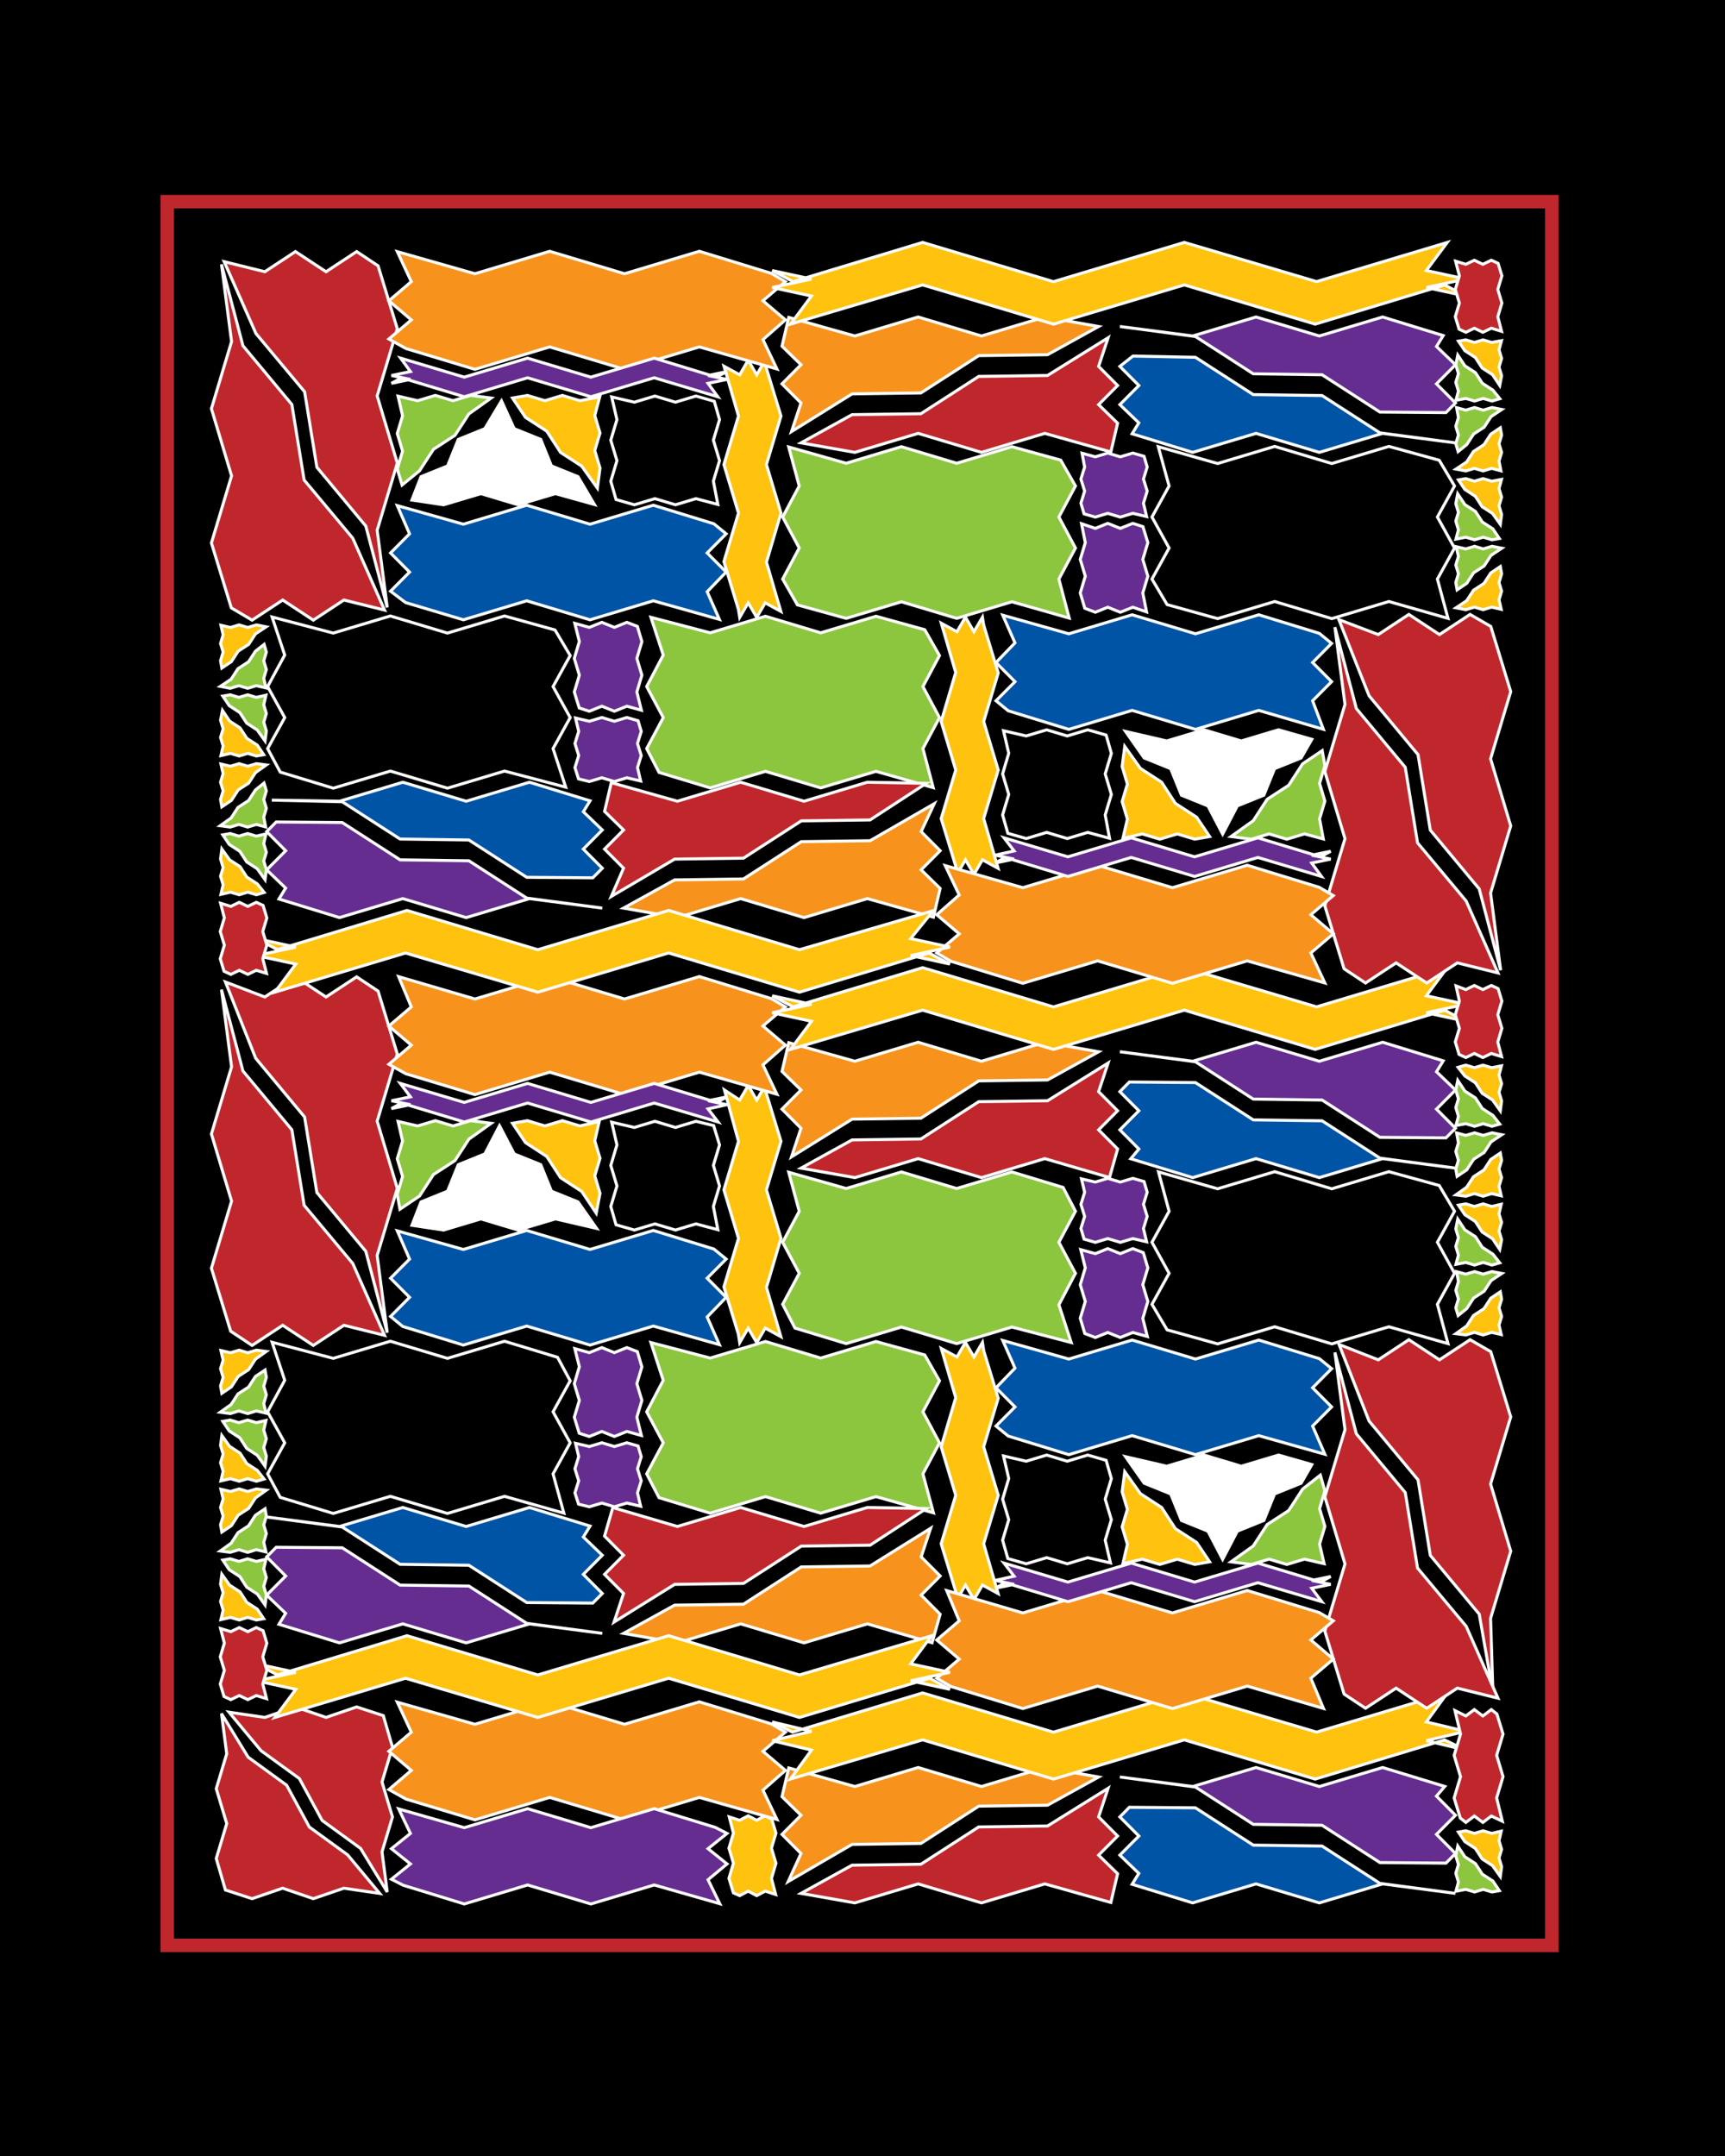 <?xml version="1.0"?>
<svg xmlns="http://www.w3.org/2000/svg" width="1152" height="1440" overflow="visible" viewBox="0 0 1152 1440">
  <path d="M0 0h1152v1440H0z"/>
  <path fill="#FFC20E" stroke="#FFF" stroke-width="2" d="M518.01 1265.346l-6.989-2.251-5.671 3.019-5.68-3.019-5.684 3.019-4.204-1.862-2.978-9.709 3.019-10.066-3.019-10.062 3.019-10.069-2.825-10.811 6.99 2.251 5.671-3.019 5.676 3.019 5.68-3.019 4.365 2.252 2.825 9.319-3.02 10.066 3.02 10.062-3.017 10.164z"/>
  <path fill="#C0272D" stroke="#FFF" stroke-width="2" d="M253.592 1264.631l-23.933-3.498-20.432 6.998-20.435-6.998-20.437 6.998-17.805-5.805-6.131-21.019 6.998-23.325-6.998-23.326 6.998-23.329-3.499-26.828 17.802 29.13 25.697 18.713 15.17 27.937 25.604 18.613zM152.934 1143.569l23.933 3.498 20.433-6.998 20.434 6.998 20.437-6.998 17.805 5.805 6.131 21.02-6.998 23.325 6.998 23.326-6.998 23.33 3.499 26.828-17.802-29.13-25.697-18.714-15.17-27.937-25.605-18.613z"/>
  <path fill="#F7931D" stroke="#FFF" stroke-width="2" d="M518.857 1215.264l-51.816-14.755-49.962 14.988-49.965-14.988-49.968 14.988-46.107-13.921-11.35-6.34 14.99-12.771-14.99-12.768 14.99-12.775-9.352-20.037 51.817 14.755 49.961-14.989 49.961 14.989 49.967-14.989 48.113 14.755 9.349 5.506-14.989 12.772 14.989 12.767-14.977 13.199z"/>
  <path fill="#662D91" stroke="#FFF" stroke-width="2" d="M480.678 1271.487l-43.773-12.51-42.287 12.687-42.286-12.687-42.292 12.687-40.806-12.511-7.829-4.021 12.686-10.192-12.686-10.188 12.686-10.196-7.83-16.363 43.773 12.511 42.287-12.687 42.286 12.687 42.292-12.687 40.806 12.51 7.829 4.022-12.686 10.191 12.686 10.189-12.677 10.55z"/>
  <path fill="#C0272D" stroke="#FFF" stroke-width="2" d="M741.855 1270.677l-44.12-12.416-42.287 12.687-42.286-12.687-42.292 12.687-35.949-6.346 34.108-18.84 45.955-.627 38.619-24.916 45.959-.628 40.458-25.189-6.342 19.111 12.685 12.771-12.685 12.768 12.676 12.409z"/>
  <path fill="#0054A6" stroke="#FFF" stroke-width="2" d="M756.048 1258.532l40.45 12.416 42.287-12.687 42.286 12.687 42.292-12.687 48.635 6.346-50.462-6.701-38.62-24.916-45.953-.627-38.624-24.917-44.127-.356-6.343 6.423 12.688 12.771-12.688 12.768 12.659 12.181z"/>
  <path fill="#662D91" stroke="#FFF" stroke-width="2" d="M964.846 1193.162l-41.476-12.635-42.288 12.688-42.285-12.688-42.292 12.688-48.636-6.347 50.463 6.701 38.619 24.916 45.954.627 38.624 24.917 44.127.357 6.342-6.423-12.686-12.772 12.686-12.774-12.686-12.774z"/>
  <path fill="#F7931D" stroke="#FFF" stroke-width="2" d="M526.744 1180.799l44.119 12.416 42.287-12.688 42.287 12.688 42.292-12.688 35.949 6.347-34.109 18.84-45.955.627-38.618 24.916-45.962.628-42.657 24.794 8.544-18.716-12.686-12.772 12.686-12.767-12.675-12.409z"/>
  <path fill="#FFC20E" stroke="#FFF" stroke-width="2" d="M966.593 1130.745l-14.043 19.337 26.211 6.263-26.211 6.267 26.211 6.272-14.044-6.799-86.428 26.177-87.366-26.211-87.367 26.211-87.372-26.211-88.31 26.177 14.043-19.337-26.211-6.263 26.211-6.268-26.211-6.273 13.528 6.828 86.944-26.204 87.365 26.211 87.368-26.211 88.345 26.175z"/>
  <g stroke="#FFF" stroke-width="2">
    <path fill="#FFC20E" d="M1001.944 1253.347l-5.153-7.241-6.983-4.538-4.542-6.987-6.993-4.547-4.293-6.382 4.899-.864 5.76 1.731 5.765-1.731 5.77 1.731 6.381-1.478-1.477 6.376 1.731 5.761-1.731 5.764 1.731 5.77z"/>
    <path fill="#8CC63F" d="M973.527 1232.957l4.763 7.189 7.046 4.577 4.582 7.05 7.055 4.586 4.331 6.439-4.943.871-5.811-1.744-5.817 1.744-5.82-1.744-6.601 1.263 1.653-6.206-1.744-5.811 1.744-5.819-1.744-5.825z"/>
  </g>
  <path fill="#C0272D" stroke="#FFF" stroke-width="2" d="M1003.299 1216.406l-7.343-3.463-5.671 4.266-5.677-4.266-5.679 4.266-3.7-2.925-4.114-13.424 4.266-14.22-4.266-14.224 4.266-14.224-3.69-15.678 7.232 3.59 5.671-4.265 5.677 4.265 5.679-4.265 3.7 2.925 4.114 13.424-4.266 14.22 4.266 14.216-4.266 14.227z"/>
  <g stroke="#FFF" stroke-width="2">
    <path fill="#8CC63F" d="M434.692 896.704l39.603 10.359 36.895-11.068 36.894 11.068 36.903-11.068 32.574 8.991 9.855 17.26-11.068 20.717 11.068 20.718-11.068 20.72 7.03 26.049-38.39-10.862-36.894 11.068-36.894-11.068-36.899 11.068-34.189-10.36-8.244-15.891 11.069-20.717-11.069-20.717 11.059-21.044z"/>
    <path d="M181.708 896.505l40.854 10.743 38.124-11.437 38.123 11.437 38.128-11.437 35.397 10.744 8.45 15.691-11.438 20.717 11.438 20.718-11.438 20.72 7.219 26.24-39.622-11.238-38.125 11.438-38.122-11.438-38.129 11.438-35.397-10.744-8.449-15.692 11.437-20.717-11.437-20.717 11.427-21.057z"/>
    <path fill="#FFC20E" d="M628.611 900.645l10.462 5.699 5.671-9.723 5.677 9.723 5.68-9.723.891 5.7 9.65 31.568-9.723 32.408 9.723 32.407-9.723 32.411 9.649 33.249-10.462-5.699-5.67 9.723-5.677-9.723-5.68 9.723-.891-5.7-9.65-31.568 9.723-32.408-9.723-32.407 9.71-32.765z"/>
    <path fill="#C0272D" d="M894.27 897.987l26.166 10.246 20.432-13.453 20.437 13.453 20.437-13.453 13.83 8.009 13.33 43.558-13.453 44.841 13.453 44.84-13.453 44.848 1.544 49.133-9.13-51.917-32.675-39.263-8.194-50.423-32.679-39.268z"/>
    <path fill="#C0272D" d="M1000.389 1134.234l-27.16-6.726-20.434 13.453-20.435-13.453-20.436 13.453-14.317-9.517-12.847-42.049 13.453-44.842-13.453-44.84 13.453-44.847-6.729-51.573 14.315 54.355 32.677 39.264 8.191 50.418 32.5 38.904z"/>
    <path fill="#0054A6" d="M669.657 895.295l44.12 12.416 42.288-12.688 42.287 12.688 42.292-12.688 40.459 12.416 8.176 6.695-12.687 12.771 12.687 12.768-12.687 12.775 8.179 18.849-44.121-12.416-42.288 12.687-42.286-12.687-42.292 12.687-40.459-12.416-8.177-6.694 12.688-12.771-12.688-12.768 12.677-13.143z"/>
    <path fill="#FFF" d="M751.652 972.923l27.525 6.371 24.883-7.465 24.884 7.465 24.889-7.465 22.249 6.373-7.16 12.438-17.722 7.163-7.159 17.718-17.727 7.167-9.806 18.819-9.8-18.811-17.722-7.163-7.159-17.718-17.726-7.167z"/>
    <path d="M670.167 972.447l15.153 3.509 13.703-4.111 13.7 4.111 13.709-4.111 12.256 3.509 3.508 12.246-4.111 13.704 4.111 13.699-4.111 13.709 3.51 15.162-15.154-3.509-13.703 4.112-13.7-4.112-13.708 4.112-12.256-3.51-3.509-12.245 4.112-13.704-4.112-13.7 4.109-13.812z"/>
    <path fill="#FFC20E" d="M751.143 982.952l10.445 14.675 14.166 9.209 9.205 14.162 14.17 9.213 8.699 12.932-9.931 1.752-11.687-3.506-11.684 3.506-11.691-3.506-12.931 2.993 2.992-12.923-3.505-11.688 3.505-11.683-3.505-11.692z"/>
    <path fill="#8CC63F" d="M822.083 1043.143l14.856-10.574 9.322-14.341 14.338-9.319 9.325-14.346 11.837-9.325 3.028 10.572-3.549 11.832 3.549 11.828-3.549 11.836 3.031 13.09-13.083-3.029-11.832 3.549-11.828-3.549-11.835 3.549z"/>
    <path fill="#F7931D" d="M632.238 1062.354l50.816 14.94 49.962-14.988 49.96 14.988 49.967-14.988 48.112 14.755 9.349 5.505-14.988 12.772 14.988 12.767-14.988 12.777 8.444 20.21-50.91-14.928-49.962 14.988-49.96-14.988-49.967 14.988-48.112-14.756-9.349-5.504 14.988-12.772-14.988-12.767 14.988-12.779z"/>
    <path fill="#662D91" d="M670.512 1044.002l42.677 12.675 42.289-12.688 42.285 12.688 42.292-12.688 41.899 12.675 6.735-3.711-12.685 2.62 12.685 2.621-12.685 2.625 6.735 8.956-42.677-12.674-42.289 12.687-42.285-12.687-42.292 12.687-41.899-12.675-6.736 3.711 12.687-2.62-12.687-2.621 12.683-2.84z"/>
    <path fill="#C0272D" d="M409.264 1006.908l43.094 12.635 42.288-12.688 42.29 12.688 42.292-12.688 39.334.731-37.498 24.456-45.955.627-38.618 24.915-45.96.628-40.457 25.188 6.343-19.11-12.687-12.771 12.687-12.774-12.687-12.774z"/>
    <path fill="#0054A6" d="M394.047 1019.271l-40.45-12.416-42.288 12.688-42.286-12.688-42.292 12.688-48.635-6.347 50.463 6.701 38.619 24.916 45.954.626 38.624 24.917 44.127.357 6.342-6.423-12.686-12.771 12.686-12.768-12.659-12.181z"/>
    <path fill="#662D91" d="M186.274 1084.86l40.451 12.416 42.287-12.687 42.286 12.687 42.292-12.687 48.635 6.347-50.462-6.702-38.62-24.916-45.954-.627-38.624-24.917-44.127-.356-6.342 6.423 12.687 12.771-12.687 12.768 12.659 12.182z"/>
    <path fill="#F7931D" d="M622.463 1097.205l-43.233-12.616-42.287 12.687-42.286-12.687-42.292 12.687-35.948-6.346 34.107-18.84 45.956-.627 38.618-24.916 45.96-.628 40.457-25.189-6.343 19.111 12.687 12.771-12.687 12.768 12.687 12.776z"/>
    <path fill="#662D91" d="M384.344 963.979l9.222 2.155 8.355-2.506 8.352 2.506 8.358-2.506 7.489 2.155 2.122 7.147-2.507 8.05 2.507 8.05-2.507 8.054 2.124 8.957-9.222-2.155-8.355 2.506-8.356-2.506-8.357 2.506-7.209-1.76-2.399-7.542 2.507-8.051-2.507-8.05 2.505-8.118zM383.867 900.741l9.699 2.685 8.355-3.362 8.352 3.362 8.358-3.362 7.011 2.686 3.027 10.195-3.361 11.203 3.361 11.201-3.361 11.208 3.028 12.212-9.699-2.685-8.355 3.361-8.356-3.361-8.357 3.361-6.753-2.189-3.282-10.692 3.361-11.203-3.361-11.2 3.358-11.305z"/>
    <path fill="#FFC20E" d="M183.59 1147.065l13.955-18.752-26.211-5.67 26.211-5.677-26.211-5.68 13.956 7.399 86.516-26.184 87.365 26.211 87.368-26.211 87.372 26.211 88.222-26.184-13.955 18.752 26.211 5.671-26.211 5.68 26.211 5.683-13.468-7.427-87.004 26.206-87.366-26.211-87.368 26.211-88.345-26.175zM148.15 1051.451l5.153 7.24 6.983 4.538 4.543 6.988 6.992 4.547 4.293 6.382-4.899.864-5.76-1.731-5.765 1.731-5.77-1.731-6.38 1.477 1.476-6.375-1.729-5.761 1.729-5.765-1.729-5.769zM177.842 995.311l-7.239 5.153-4.537 6.983-6.989 4.543-4.546 6.992-6.382 4.293-.863-4.898 1.729-5.761-1.729-5.765 1.729-5.77-1.476-6.381 6.375 1.477 5.76-1.731 5.765 1.731 5.769-1.731z"/>
    <path fill="#8CC63F" d="M147.046 1035.931l7.304-5.199 4.577-7.045 7.051-4.583 4.586-7.055 6.439-4.331.872 4.942-1.746 5.812 1.746 5.816-1.746 5.821 1.49 6.437-6.431-1.488-5.812 1.744-5.816-1.744-5.821 1.744zM177.003 1071.956l-5.199-7.304-7.045-4.576-4.583-7.051-7.054-4.586-4.331-6.438 4.942-.871 5.811 1.744 5.817-1.744 5.821 1.744 6.437-1.489-1.49 6.431 1.746 5.811-1.746 5.816 1.746 5.821z"/>
    <path fill="#FFC20E" d="M148.15 958.773l5.153 7.241 6.984 4.538 4.541 6.988 6.993 4.547 4.545 5.769-5.151 1.477-5.76-1.73-5.765 1.73-5.77-1.73-6.38 1.477 1.476-6.376-1.729-5.761 1.729-5.765-1.729-5.77zM177.842 902.633l-7.239 5.153-4.538 6.984-6.987 4.542-4.547 6.992-6.382 4.293-.863-4.899 1.729-5.76-1.729-5.765 1.729-5.77-1.476-6.381 6.375 1.477 5.76-1.73 5.765 1.73 5.769-1.73z"/>
    <path fill="#8CC63F" d="M147.046 943.253l7.304-5.198 4.577-7.046 7.051-4.582 4.587-7.055 6.438-4.331.872 4.942-1.746 5.812 1.746 5.816-1.746 5.821 1.49 6.436-6.431-1.488-5.812 1.744-5.816-1.744-5.821 1.744zM177.003 979.279l-5.198-7.303-7.046-4.578-4.582-7.05-7.055-4.587-4.331-6.439 4.942-.871 5.811 1.744 5.817-1.744 5.821 1.744 6.437-1.489-1.49 6.432 1.746 5.811-1.746 5.817 1.746 5.821z"/>
    <path fill="#C0272D" d="M147.308 1087.697l6.83 2.084 5.672-2.724 5.676 2.724 5.681-2.724 4.525 2.085 2.517 8.356-2.725 9.083 2.725 9.079-2.725 9.086 2.518 9.808-6.83-2.084-5.671 2.724-5.677-2.724-5.68 2.724-4.525-2.085-2.517-8.356 2.724-9.083-2.724-9.079 2.722-9.169z"/>
  </g>
  <g stroke="#FFF" stroke-width="2">
    <path fill="#8CC63F" d="M715.401 896.696l-39.603-10.359-36.895 11.068-36.893-11.068-36.899 11.068-34.19-10.36-8.243-15.891 11.068-20.716-11.068-20.718 11.068-20.721-7.03-26.049 38.389 10.862L602 782.744l36.894 11.068 36.899-11.068 34.189 10.36 8.244 15.891-11.069 20.717 11.069 20.718-11.06 21.044z"/>
    <path d="M967.012 897.427l-39.479-11.275-38.125 11.438-38.123-11.438-38.132 11.438-33.715-9.362-10.127-17.074 11.437-20.716-11.437-20.718 11.437-20.724-7.075-26.273 39.478 11.274 38.124-11.437 38.127 11.437 38.128-11.437 33.624 9.247 10.22 17.188-11.437 20.717 11.437 20.718-11.437 20.723z"/>
    <path fill="#FFC20E" d="M521.483 892.754l-10.462-5.699-5.671 9.722-5.677-9.722-5.679 9.722-.892-5.7-9.65-31.567 9.723-32.408-9.723-32.41 9.723-32.411-9.358-34.256 10.171 6.709 5.671-9.722 5.676 9.722 5.68-9.722.892 5.7 9.649 31.567-9.723 32.409 9.723 32.406-9.71 32.764z"/>
    <path fill="#C0272D" d="M256.819 891.893l-27.16-6.727-20.432 13.453-20.435-13.453-20.437 13.453-14.316-9.516-12.847-42.049 13.453-44.842-13.453-44.84 13.453-44.846-6.729-51.573 14.315 54.355 32.676 39.263 8.192 50.418 32.499 38.905z"/>
    <path fill="#C0272D" d="M150.561 655.884l26.306 10.007 20.433-13.453 20.434 13.453 20.437-13.453 14.316 9.516 12.847 42.05-13.453 44.842 13.453 44.84-13.453 44.846 6.729 51.573-14.315-54.355-32.676-39.264-8.192-50.418-32.679-39.27z"/>
    <path fill="#0054A6" d="M480.437 898.105l-44.121-12.416-42.287 12.688-42.286-12.688-42.292 12.688-40.459-12.416-8.176-6.694 12.686-12.772-12.686-12.767 12.686-12.777-8.177-18.848 44.12 12.416 42.287-12.688 42.286 12.688 42.292-12.688 40.459 12.416 8.176 6.694-12.686 12.772 12.686 12.767-12.675 13.144z"/>
    <path fill="#FFF" d="M398.442 820.477l-27.524-6.372-24.883 7.465-24.889-7.465-24.889 7.465-21.191-3.186 6.106-15.624 17.722-7.163 7.159-17.718 17.727-7.168 9.806-18.819 9.8 18.81 17.722 7.163 7.16 17.718 17.726 7.168z"/>
    <path d="M479.394 821.337l-14.619-3.894-13.704 4.112-13.699-4.112-13.709 4.112-12.256-3.51-3.509-12.245 4.112-13.703-4.112-13.701 4.112-13.708-3.51-15.162 15.153 3.509 13.704-4.111 13.706 4.111 13.707-4.111 11.813 2.861 3.947 12.894-4.112 13.703 4.112 13.699-4.112 13.709z"/>
    <path fill="#FFC20E" d="M398.167 810.263l-9.66-14.491-14.167-9.209-9.204-14.162-14.171-9.213-8.699-12.931 9.93-1.752 11.687 3.506 11.684-3.506 11.692 3.506 12.931-2.993-2.992 12.922 3.506 11.688-3.506 11.684 3.506 11.691z"/>
    <path fill="#8CC63F" d="M328.012 750.257l-14.857 10.573-9.322 14.342-14.337 9.318-9.326 14.346-13.092 8.807-1.774-10.053 3.55-11.832-3.55-11.828 3.55-11.836-3.03-13.091 13.082 3.029 11.832-3.549 11.827 3.549 11.836-3.549z"/>
    <path fill="#F7931D" d="M518.857 730.86l-51.816-14.755-49.962 14.989-49.965-14.989-49.968 14.989-46.107-13.921-11.35-6.34 14.99-12.772-14.99-12.768 14.99-12.775-8.446-20.211 50.911 14.929 49.961-14.989 49.961 14.989 49.967-14.989 48.112 14.755 9.35 5.506-14.989 12.772 14.989 12.767-14.977 13.2z"/>
    <path fill="#662D91" d="M479.584 749.397l-42.679-12.674-42.287 12.687-42.286-12.687-42.292 12.687-41.9-12.675-6.735 3.711 12.686-2.62-12.686-2.62 12.686-2.625-6.736-8.956 42.679 12.675 42.287-12.688 42.286 12.688 42.292-12.688 41.9 12.675 6.735-3.711-12.686 2.619 12.686 2.621-12.683 2.84z"/>
    <path fill="#C0272D" d="M740.968 786.474l-43.233-12.617-42.287 12.688-42.286-12.688-42.292 12.688-35.949-6.347 34.108-18.84 45.955-.627 38.619-24.916 45.959-.627L740.02 710l-6.342 19.109 12.685 12.772-12.685 12.767 12.685 12.777z"/>
    <path fill="#0054A6" d="M755.16 773.929l41.338 12.616 42.287-12.688 42.286 12.688 42.292-12.688 48.635 6.347-50.462-6.701-38.62-24.916-45.953-.627-38.624-24.917-44.127-.357-6.343 6.423 12.688 12.772-12.688 12.767 12.688 12.777z"/>
    <path fill="#662D91" d="M963.82 708.54l-40.45-12.415-42.288 12.686-42.285-12.686-42.292 12.686-48.636-6.347 50.463 6.702 38.619 24.916 45.954.626 38.624 24.917 44.127.357 6.342-6.423-12.686-12.772 12.686-12.767-12.658-12.182z"/>
    <path fill="#F7931D" d="M526.744 696.396l44.119 12.415 42.287-12.686 42.287 12.686 42.292-12.686 35.949 6.346-34.109 18.84-45.956.627-38.617 24.915-45.96.627-40.457 25.188 6.342-19.109-12.686-12.772 12.686-12.767-12.675-12.409z"/>
    <path fill="#662D91" d="M765.75 829.421l-9.222-2.155-8.355 2.505-8.352-2.505-8.358 2.505-7.488-2.155-2.122-7.146 2.505-8.052-2.505-8.049 2.505-8.054-2.123-8.957 9.222 2.156 8.355-2.506 8.352 2.506 8.358-2.506 7.489 2.155 2.122 7.147-2.506 8.051 2.506 8.049-2.505 8.118zM766.228 892.658l-9.7-2.684-8.355 3.361-8.352-3.361-8.358 3.361-7.011-2.686-3.027-10.195 3.361-11.203-3.361-11.2 3.361-11.208-3.028-12.212 9.699 2.684 8.355-3.361 8.352 3.361 8.358-3.361 7.011 2.686 3.028 10.195-3.362 11.203 3.362 11.2-3.359 11.305z"/>
    <path fill="#FFC20E" d="M966.505 646.334l-13.955 18.752 26.211 5.671-26.211 5.676 26.211 5.68-13.956-7.398-86.516 26.183-87.366-26.21-87.367 26.21-87.372-26.21-88.222 26.183 13.955-18.752-26.211-5.671 26.211-5.676-26.211-5.68 13.956 7.398 86.516-26.183 87.365 26.211 87.368-26.211 88.346 26.174zM1001.944 741.949l-5.153-7.24-6.983-4.537-4.542-6.988-6.993-4.547-4.545-5.77 5.151-1.476 5.76 1.73 5.765-1.73 5.77 1.73 6.543-1.252-1.639 6.151 1.731 5.76-1.731 5.765 1.731 5.769zM972.251 798.089l7.24-5.153 4.537-6.983 6.989-4.543 4.545-6.992 6.382-4.293.865 4.898-1.731 5.761 1.731 5.765-1.731 5.769 1.478 6.381-6.376-1.476-5.76 1.73-5.766-1.73-5.768 1.73z"/>
    <path fill="#8CC63F" d="M1002.94 757.892l-7.196 4.776-4.577 7.046-7.051 4.582-4.586 7.055-6.438 4.331-.871-4.943 1.744-5.811-1.744-5.82 1.744-5.824-1.214-6.616 6.156 1.675 5.812-1.744 5.816 1.744 5.821-1.744zM973.527 721.558l4.763 7.188 7.046 4.577 4.582 7.052 7.055 4.586 4.586 5.821-5.198 1.489-5.811-1.745-5.817 1.745-5.82-1.745-6.601 1.263 1.653-6.205-1.744-5.812 1.744-5.819-1.744-5.825z"/>
    <path fill="#FFC20E" d="M1001.557 834.534l-4.766-7.148-6.983-4.538-4.542-6.988-6.993-4.547-4.293-6.381 4.899-.865 5.76 1.731 5.765-1.731 5.77 1.731 6.381-1.478-1.477 6.376 1.731 5.761-1.731 5.765 1.731 5.769zM972.251 890.766l7.24-5.154 4.537-6.983 6.989-4.542 4.545-6.992 6.382-4.293.865 4.898-1.731 5.761 1.731 5.765-1.731 5.769 1.478 6.381-6.376-1.477-5.76 1.731-5.766-1.731-5.768 1.731z"/>
    <path fill="#8CC63F" d="M1002.956 850.537l-7.212 4.808-4.577 7.046-7.051 4.583-4.587 7.055-5.76 4.651-1.548-5.263 1.744-5.812-1.744-5.819 1.744-5.825-1.214-6.616 6.156 1.675 5.812-1.745 5.816 1.745 5.82-1.745zM973.527 814.235l4.763 7.189 7.046 4.577 4.582 7.052 7.055 4.586 4.586 5.821-5.198 1.488-5.811-1.744-5.817 1.744-5.82-1.744-6.601 1.263 1.653-6.205-1.744-5.812 1.744-5.819-1.744-5.825z"/>
    <path fill="#C0272D" d="M1002.786 705.702l-6.83-2.084-5.671 2.725-5.677-2.725-5.679 2.725-4.526-2.085-2.517-8.357 2.724-9.082-2.724-9.08 2.724-9.086-2.214-10.149 6.527 2.426 5.671-2.725 5.677 2.725 5.679-2.725 4.526 2.085 2.517 8.356-2.724 9.083 2.724 9.08-2.722 9.169z"/>
  </g>
  <g stroke="#FFF" stroke-width="2">
    <path fill="#8CC63F" d="M434.692 412.302l39.603 10.359 36.895-11.068 36.894 11.068 36.903-11.068 32.574 8.991 9.855 17.26-11.068 20.717 11.068 20.717-11.068 20.723 6.887 26.084-38.247-10.9-36.894 11.068-36.894-11.068-36.899 11.068-34.189-10.359-8.244-15.892 11.069-20.716-11.069-20.718 11.059-21.044z"/>
    <path d="M181.708 412.103l40.854 10.743 38.124-11.438 38.123 11.438 38.132-11.438 33.716 9.363 10.127 17.073-11.438 20.717 11.438 20.717-11.438 20.721 8.45 25.745L336.943 515l-38.125 11.438L260.696 515l-38.129 11.438-35.397-10.744-8.449-15.692 11.437-20.716-11.437-20.718 11.427-21.056z"/>
    <path fill="#FFC20E" d="M628.611 416.242l10.462 5.699 5.671-9.722 5.677 9.722 5.68-9.722.837 5.285 9.704 31.982-9.723 32.408 9.723 32.407-9.723 32.411 9.649 33.25-10.462-5.7-5.67 9.723-5.677-9.723-5.68 9.723-.891-5.701-9.65-31.567 9.723-32.407-9.723-32.408 9.71-32.764z"/>
    <path fill="#C0272D" d="M894.13 413.823l26.306 10.007 20.432-13.453 20.437 13.453 20.437-13.453 13.83 8.008 13.33 43.558-13.453 44.842 13.453 44.84-13.453 44.846 6.729 51.573-14.315-54.355-32.675-39.264-8.192-50.418-32.68-39.27z"/>
    <path fill="#C0272D" d="M1000.389 649.831l-27.16-6.726-20.434 13.453-20.435-13.453-20.436 13.453-14.317-9.516-12.847-42.05 13.453-44.842-13.453-44.839 13.453-44.847-6.729-51.573 14.315 54.355 32.677 39.264 8.192 50.418 32.499 38.904z"/>
    <path fill="#0054A6" d="M669.657 410.891l44.12 12.416 42.288-12.687 42.287 12.687 42.292-12.687 40.459 12.416 8.176 6.694-12.687 12.772 12.687 12.768-12.687 12.777 7.197 19.061-43.139-12.629-42.288 12.687-42.286-12.687-42.292 12.687-40.459-12.416-8.177-6.695 12.688-12.771-12.688-12.768 12.677-13.144z"/>
    <path fill="#FFF" d="M751.652 488.52l27.525 6.371 24.883-7.466 24.884 7.466 24.889-7.466 22.249 6.374-7.16 12.437-17.722 7.163-7.159 17.718-17.727 7.168-9.806 18.819-9.8-18.81-17.722-7.163-7.159-17.718-17.726-7.168z"/>
    <path d="M670.167 488.045l15.153 3.509 13.703-4.112 13.7 4.112 13.709-4.112 12.256 3.51 3.508 12.245-4.111 13.703 4.111 13.7-4.111 13.71 2.898 15.582-14.542-3.931-13.703 4.112-13.7-4.112-13.708 4.112-12.256-3.51-3.509-12.245 4.112-13.703-4.112-13.699 4.109-13.813z"/>
    <path fill="#FFC20E" d="M751.143 498.548l10.445 14.676 14.166 9.208 9.205 14.163 14.17 9.213 8.699 12.932-9.931 1.752-11.687-3.506-11.684 3.506-11.691-3.506-12.931 2.993 2.992-12.923-3.505-11.688 3.505-11.683-3.505-11.692z"/>
    <path fill="#8CC63F" d="M822.083 558.739l14.856-10.573 9.322-14.342 14.338-9.318 9.325-14.345 13.092-8.807 1.773 10.053-3.549 11.831 3.549 11.828-3.549 11.837 2.502 13.453-12.554-3.393-11.832 3.55-11.828-3.55-11.835 3.55z"/>
    <path fill="#F7931D" d="M631.237 578.137l51.817 14.756 49.962-14.99 49.96 14.99 49.967-14.99 48.112 14.756 9.349 5.506-14.988 12.772 14.988 12.767-14.988 12.776 9.351 20.037-51.817-14.756-49.962 14.989-49.96-14.989-49.967 14.989-48.112-14.755-9.349-5.506 14.988-12.771L625.6 610.95l14.976-13.2z"/>
    <path fill="#662D91" d="M670.512 559.599l42.677 12.674 42.289-12.687 42.285 12.687 42.292-12.687 41.899 12.675 6.735-3.711-12.685 2.62 12.685 2.624-12.685 2.626 6.51 8.962-42.452-12.684-42.289 12.686-42.285-12.686-42.292 12.686-41.899-12.674-6.736 3.711 12.687-2.62-12.687-2.621 12.683-2.84z"/>
    <path fill="#C0272D" d="M408.239 522.723l44.119 12.416 42.288-12.687 42.29 12.687 42.292-12.687 39.334.73-37.498 24.456-45.955.627-38.618 24.915-45.96.629-42.29 24.917 8.176-18.84-12.687-12.771 12.687-12.767-12.676-12.409z"/>
    <path fill="#0054A6" d="M394.047 534.868l-40.45-12.416-42.288 12.687-42.29-12.687-42.292 12.687-45.241-.73 47.073 1.085 38.619 24.916 45.954.626 38.624 24.917 44.127.357 6.342-6.424-12.686-12.771 12.686-12.767-12.659-12.181z"/>
    <path fill="#662D91" d="M186.274 600.458l40.451 12.415 42.287-12.686 42.286 12.686 42.292-12.686 48.635 6.346-50.462-6.701-38.62-24.916-45.954-.627-38.624-24.917-44.127-.357-6.342 6.424 12.687 12.771-12.687 12.768 12.659 12.181z"/>
    <path fill="#F7931D" d="M623.351 612.602l-44.121-12.415-42.287 12.686-42.286-12.686-42.292 12.686-35.948-6.347 34.107-18.839 45.956-.627 38.622-24.916 45.96-.628 42.843-24.72-8.733 18.643 12.687 12.771-12.687 12.768 12.677 12.409z"/>
    <path fill="#662D91" d="M384.344 479.575l9.222 2.156 8.355-2.507 8.352 2.507 8.358-2.507 7.489 2.156 2.122 7.146-2.507 8.051 2.507 8.049-2.507 8.054 2.124 8.957-9.222-2.156-8.355 2.507-8.356-2.507-8.357 2.507-7.209-1.76-2.399-7.542 2.507-8.051-2.507-8.049 2.505-8.118zM383.867 416.337l9.699 2.685 8.355-3.361 8.352 3.361 8.358-3.361 7.011 2.686 3.027 10.195-3.361 11.204 3.361 11.2-3.361 11.208 3.028 12.213-9.699-2.685-8.355 3.361-8.356-3.361-8.357 3.361-6.753-2.189-3.282-10.692 3.361-11.204-3.361-11.2 3.358-11.305z"/>
    <path fill="#FFC20E" d="M183.59 662.662l13.955-18.752-26.211-5.671 26.211-5.677-26.211-5.679 13.956 7.398 86.516-26.183 87.365 26.211 87.371-26.211 87.375 26.211 89.342-26.061-15.081 18.629 26.211 5.671-26.211 5.676 26.211 5.68-13.956-7.398-86.516 26.183-87.366-26.21-87.368 26.21-88.345-26.174zM148.15 567.049l5.153 7.239 6.983 4.538 4.543 6.987 6.993 4.548 4.61 5.71-5.217 1.534-5.76-1.729-5.765 1.729-5.77-1.729-6.38 1.477 1.476-6.375-1.729-5.761 1.729-5.765-1.729-5.769zM177.842 510.908l-7.239 5.153-4.538 6.983-6.987 4.543-4.547 6.992-6.382 4.293-.863-4.899 1.729-5.76-1.729-5.765 1.729-5.77-1.476-6.38 6.375 1.476 5.76-1.73 5.765 1.73 5.769-1.73z"/>
    <path fill="#8CC63F" d="M147.046 551.528l7.304-5.199 4.577-7.045 7.051-4.583 4.587-7.055 5.761-4.651 1.549 5.262-1.746 5.812 1.746 5.817-1.746 5.82 1.264 6.601-6.205-1.653-5.812 1.745-5.816-1.745-5.821 1.745zM177.003 587.555l-5.198-7.304-7.046-4.578-4.582-7.05-7.055-4.587-4.331-6.438 4.942-.872 5.811 1.745 5.817-1.745 5.821 1.745 6.437-1.49-1.49 6.432 1.746 5.812-1.746 5.816 1.746 5.82z"/>
    <path fill="#FFC20E" d="M148.568 474.478l4.735 7.132 6.983 4.538 4.543 6.988 6.992 4.547 4.293 6.381-4.899.864-5.76-1.729-5.765 1.729-5.77-1.729-6.38 1.476 1.476-6.375-1.729-5.76 1.729-5.766-1.729-5.77zM177.728 418.662l-7.125 4.721-4.538 6.984-6.988 4.542-4.546 6.992-6.382 4.293-.863-4.899 1.729-5.76-1.729-5.765 1.729-5.77-1.476-6.38 6.375 1.476 5.76-1.729 5.768 1.729 5.774-1.729z"/>
    <path fill="#8CC63F" d="M147.154 458.428l7.196-4.777 4.577-7.045 7.051-4.583 4.586-7.054 5.822-4.586 1.489 5.197-1.746 5.812 1.746 5.816-1.746 5.821 1.49 6.437-6.431-1.489-5.812 1.745-5.816-1.745-5.823 1.745zM177.003 494.877l-5.198-7.304-7.046-4.578-4.583-7.05-7.054-4.587-4.331-6.438 4.942-.871 5.811 1.745 5.817-1.745 5.821 1.745 6.437-1.49-1.49 6.432 1.746 5.811-1.746 5.816 1.746 5.821z"/>
    <path fill="#C0272D" d="M147.308 603.295l6.83 2.084 5.672-2.725 5.676 2.725 5.681-2.725 4.525 2.085 2.517 8.357-2.725 9.082 2.725 9.08-2.725 9.086 2.518 9.807-6.83-2.084-5.671 2.725-5.677-2.725-5.68 2.725-4.525-2.085-2.517-8.356 2.724-9.083-2.724-9.08 2.722-9.168z"/>
  </g>
  <g stroke="#FFF" stroke-width="2">
    <path fill="#8CC63F" d="M714.045 412.832l-38.247-10.9L638.903 413l-36.893-11.068L565.106 413l-32.572-8.992-9.856-17.259 11.068-20.717-11.068-20.718 11.068-20.72-7.03-26.049 38.389 10.863L602 298.339l36.894 11.069 36.903-11.069 32.573 8.992 9.856 17.259-11.069 20.717 11.069 20.718-11.069 20.723z"/>
    <path d="M967.012 413.021l-39.479-11.274-38.125 11.438-38.123-11.438-38.132 11.438-33.715-9.363-10.127-17.073 11.437-20.717-11.437-20.718 11.437-20.72-7.219-26.239 39.622 11.237 38.125-11.437 38.126 11.437 38.128-11.437 33.624 9.247 10.22 17.188-11.437 20.717 11.437 20.718-11.437 20.723z"/>
    <path fill="#FFC20E" d="M521.483 408.351l-10.462-5.7-5.671 9.723-5.677-9.723-5.681 9.723-.832-5.243-9.708-32.025 9.723-32.408-9.723-32.406 9.723-32.412-9.65-33.249 10.463 5.7 5.671-9.723 5.676 9.723 5.68-9.723.892 5.701 9.649 31.566-9.723 32.408 9.723 32.407-9.71 32.765z"/>
    <path fill="#C0272D" d="M256.819 407.488l-27.16-6.726-20.432 13.453-20.435-13.453-20.437 13.453-13.878-8.221-13.285-43.345 13.453-44.841-13.453-44.84 13.453-44.847-6.729-51.573 14.315 54.355 32.676 39.264 8.192 50.418 32.499 38.904z"/>
    <path fill="#C0272D" d="M149.707 174.761l27.16 6.726 20.433-13.453 20.434 13.453 20.437-13.453 14.316 9.516 12.847 42.051-13.453 44.841 13.453 44.84-13.453 44.847 6.729 51.573-14.315-54.355-32.676-39.264-8.192-50.419-32.499-38.904z"/>
    <path fill="#0054A6" d="M480.437 413.702l-44.121-12.416-42.287 12.687-42.29-12.687-42.292 12.687-38.62-11.519-10.011-7.592 12.686-12.771-12.686-12.768 12.686-12.776-8.177-18.849 44.12 12.416 42.287-12.687 42.286 12.687 42.292-12.687 40.459 12.416 8.176 6.695-12.686 12.772 12.686 12.767-12.675 13.143z"/>
    <path fill="#FFF" d="M396.983 336.976l-26.065-7.274-24.883 7.465-24.889-7.465-24.889 7.465-21.191-3.187 6.106-15.624 17.722-7.163 7.159-17.717 17.728-7.17 11.132-18.575 8.473 18.567 17.722 7.164 7.16 17.718 17.726 7.168z"/>
    <path d="M479.394 336.933l-14.619-3.894-13.704 4.111-13.699-4.111-13.709 4.111-12.256-3.509-3.509-12.245 4.112-13.704-4.112-13.699 4.112-13.709-3.51-15.162 15.153 3.509 13.704-4.111 13.7 4.111 13.708-4.111 12.256 3.509 3.509 12.245-4.112 13.704 4.112 13.699-4.112 13.709z"/>
    <path fill="#FFC20E" d="M398.952 326.044l-10.445-14.676-14.167-9.207-9.204-14.164-14.171-9.212-8.699-12.932 9.93-1.752 11.687 3.505 11.684-3.505 11.692 3.505 13.26-2.537-3.321 12.468 3.506 11.687-3.506 11.684 3.506 11.692z"/>
    <path fill="#8CC63F" d="M328.012 265.853l-14.857 10.574-9.322 14.341-14.343 9.324-9.324 14.344-11.662 9.519-3.2-10.769 3.55-11.832-3.55-11.828 3.55-11.836-3.03-13.09 13.082 3.029 11.832-3.549 11.827 3.549 11.836-3.549z"/>
    <path fill="#F7931D" d="M518.857 246.456L467.041 231.7l-49.962 14.989-49.965-14.989-49.968 14.989-46.107-13.921-11.35-6.34 14.99-12.772-14.99-12.767 14.99-12.776-9.352-20.037 51.817 14.755 49.961-14.989 49.961 14.989 49.967-14.989 48.112 14.756 9.35 5.506-14.989 12.771 14.989 12.768-14.977 13.199z"/>
    <path fill="#662D91" d="M479.358 265.004l-42.453-12.685-42.287 12.687-42.286-12.687-42.292 12.687-41.9-12.674-6.735 3.711 12.686-2.62-12.686-2.625 12.686-2.626-6.51-8.961 42.453 12.684 42.287-12.687 42.29 12.687 42.292-12.687 41.375 12.621 7.256-3.657-12.686 2.62 12.686 2.624-12.686 2.626z"/>
    <path fill="#C0272D" d="M741.855 301.87l-44.12-12.416-42.287 12.687-42.286-12.687-42.292 12.687-35.949-6.347 34.108-18.84 45.955-.626 38.619-24.916 45.959-.628 40.458-25.188-6.342 19.11 12.685 12.772-12.685 12.767 12.676 12.408z"/>
    <path fill="#0054A6" d="M756.048 289.725l40.45 12.416 42.287-12.687 42.286 12.687 42.292-12.687 48.635 6.347-50.462-6.702-38.62-24.916-45.958-.627-38.623-24.918-41.732-.823-8.734 6.891 12.688 12.772-12.688 12.767 12.659 12.181z"/>
    <path fill="#662D91" d="M963.82 224.135l-40.45-12.415-42.288 12.686-42.285-12.686-42.292 12.686-48.636-6.346 50.463 6.701 38.619 24.916 45.954.626 38.624 24.918 44.127.357 6.342-6.424-12.686-12.771 12.686-12.768-12.658-12.181z"/>
    <path fill="#F7931D" d="M526.744 211.991l44.119 12.415 42.287-12.686 42.287 12.686 42.292-12.686 35.949 6.346-34.109 18.84-45.955.627-38.618 24.915-45.96.628-40.457 25.188 6.342-19.11-12.686-12.771 12.686-12.768-12.675-12.409z"/>
    <path fill="#662D91" d="M765.75 345.017l-9.222-2.155-8.355 2.507-8.352-2.507-8.358 2.507-7.488-2.157-2.122-7.146 2.505-8.051-2.505-8.049 2.505-8.056-1.751-9.202 8.85 2.403 8.355-2.507 8.352 2.507 8.358-2.507 7.489 2.156 2.122 7.146-2.506 8.052 2.506 8.048-2.505 8.119zM765.714 408.709l-9.186-3.139-8.355 3.361-8.352-3.361-8.358 3.361-7.011-2.685-3.027-10.196 3.361-11.203-3.361-11.206 3.361-11.207-2.515-12.663 9.186 3.14 8.355-3.362 8.356 3.362 8.357-3.362 6.753 2.19 3.283 10.691-3.362 11.204 3.362 11.206-3.362 11.206z"/>
    <path fill="#FFC20E" d="M966.505 161.931l-13.955 18.752 26.211 5.671-26.211 5.676 26.211 5.68-13.956-7.398-86.516 26.183-87.366-26.211-87.367 26.211-87.372-26.211-88.222 26.183 13.955-18.751-26.211-5.672 26.211-5.675-26.211-5.681 13.956 7.398 86.516-26.183 87.365 26.211 87.368-26.211 88.346 26.175zM1001.557 257.453l-4.766-7.148-6.982-4.538-4.543-6.989-6.993-4.546-4.293-6.381 4.899-.864 5.76 1.73 5.768-1.73 5.775 1.73 6.557-1.204-1.661 6.102 1.731 5.76-1.731 5.766 1.731 5.769zM972.343 313.297l7.148-4.766 4.537-6.983 6.989-4.542 4.545-6.992 6.382-4.293.865 4.898-1.731 5.761 1.731 5.765-1.731 5.77 1.252 6.542-6.15-1.638-5.76 1.729-5.766-1.729-5.768 1.729z"/>
    <path fill="#8CC63F" d="M1002.94 273.487l-7.196 4.777-4.577 7.045-7.051 4.583-4.587 7.055-5.76 4.651-1.548-5.263 1.744-5.812-1.744-5.819 1.744-5.825-1.214-6.616 6.156 1.675 5.812-1.745 5.816 1.745 5.821-1.745zM973.527 237.154l4.763 7.188 7.046 4.578 4.582 7.05 7.057 4.588 4.649 5.76-5.263 1.549-5.811-1.745-5.817 1.745-5.82-1.745-6.601 1.263 1.653-6.205-1.744-5.812 1.744-5.819-1.744-5.825z"/>
    <path fill="#FFC20E" d="M1001.944 350.221l-5.153-7.239-6.982-4.538-4.543-6.988-6.993-4.546-4.293-6.382 4.899-.863 5.76 1.729 5.768-1.729 5.775 1.729 6.557-1.204-1.661 6.102 1.731 5.761-1.731 5.765 1.731 5.769zM972.343 405.975l7.148-4.766 4.537-6.983 6.989-4.542 4.545-6.993 6.382-4.293.865 4.899-1.731 5.76 1.731 5.765-1.731 5.77 1.477 6.38-6.375-1.476-5.76 1.73-5.766-1.73-5.768 1.73z"/>
    <path fill="#8CC63F" d="M1002.956 366.134l-7.212 4.807-4.577 7.045-7.051 4.583-4.586 7.054-6.438 4.331-.871-4.942 1.744-5.811-1.744-5.817 1.744-5.82-1.489-6.437 6.431 1.489 5.812-1.745 5.816 1.745 5.82-1.745zM973.482 329.808l4.808 7.212 7.046 4.577 4.582 7.05 7.055 4.586 4.331 6.439-4.943.871-5.811-1.745-5.817 1.745-5.82-1.745-6.601 1.264 1.653-6.206-1.744-5.811 1.744-5.816-1.744-5.821z"/>
    <path fill="#C0272D" d="M1002.786 221.297l-6.83-2.084-5.671 2.725-5.677-2.725-5.679 2.725-4.526-2.085-2.517-8.356 2.724-9.083-2.724-9.08 2.724-9.085-2.517-9.808 6.83 2.084 5.671-2.724 5.677 2.724 5.679-2.724 4.526 2.085 2.517 8.356-2.724 9.083 2.724 9.079-2.722 9.169z"/>
  </g>
  <path fill="none" stroke="#C0272D" stroke-width="9" d="M111.666 134.667h924.667v1164.667H111.666z"/>
</svg>
